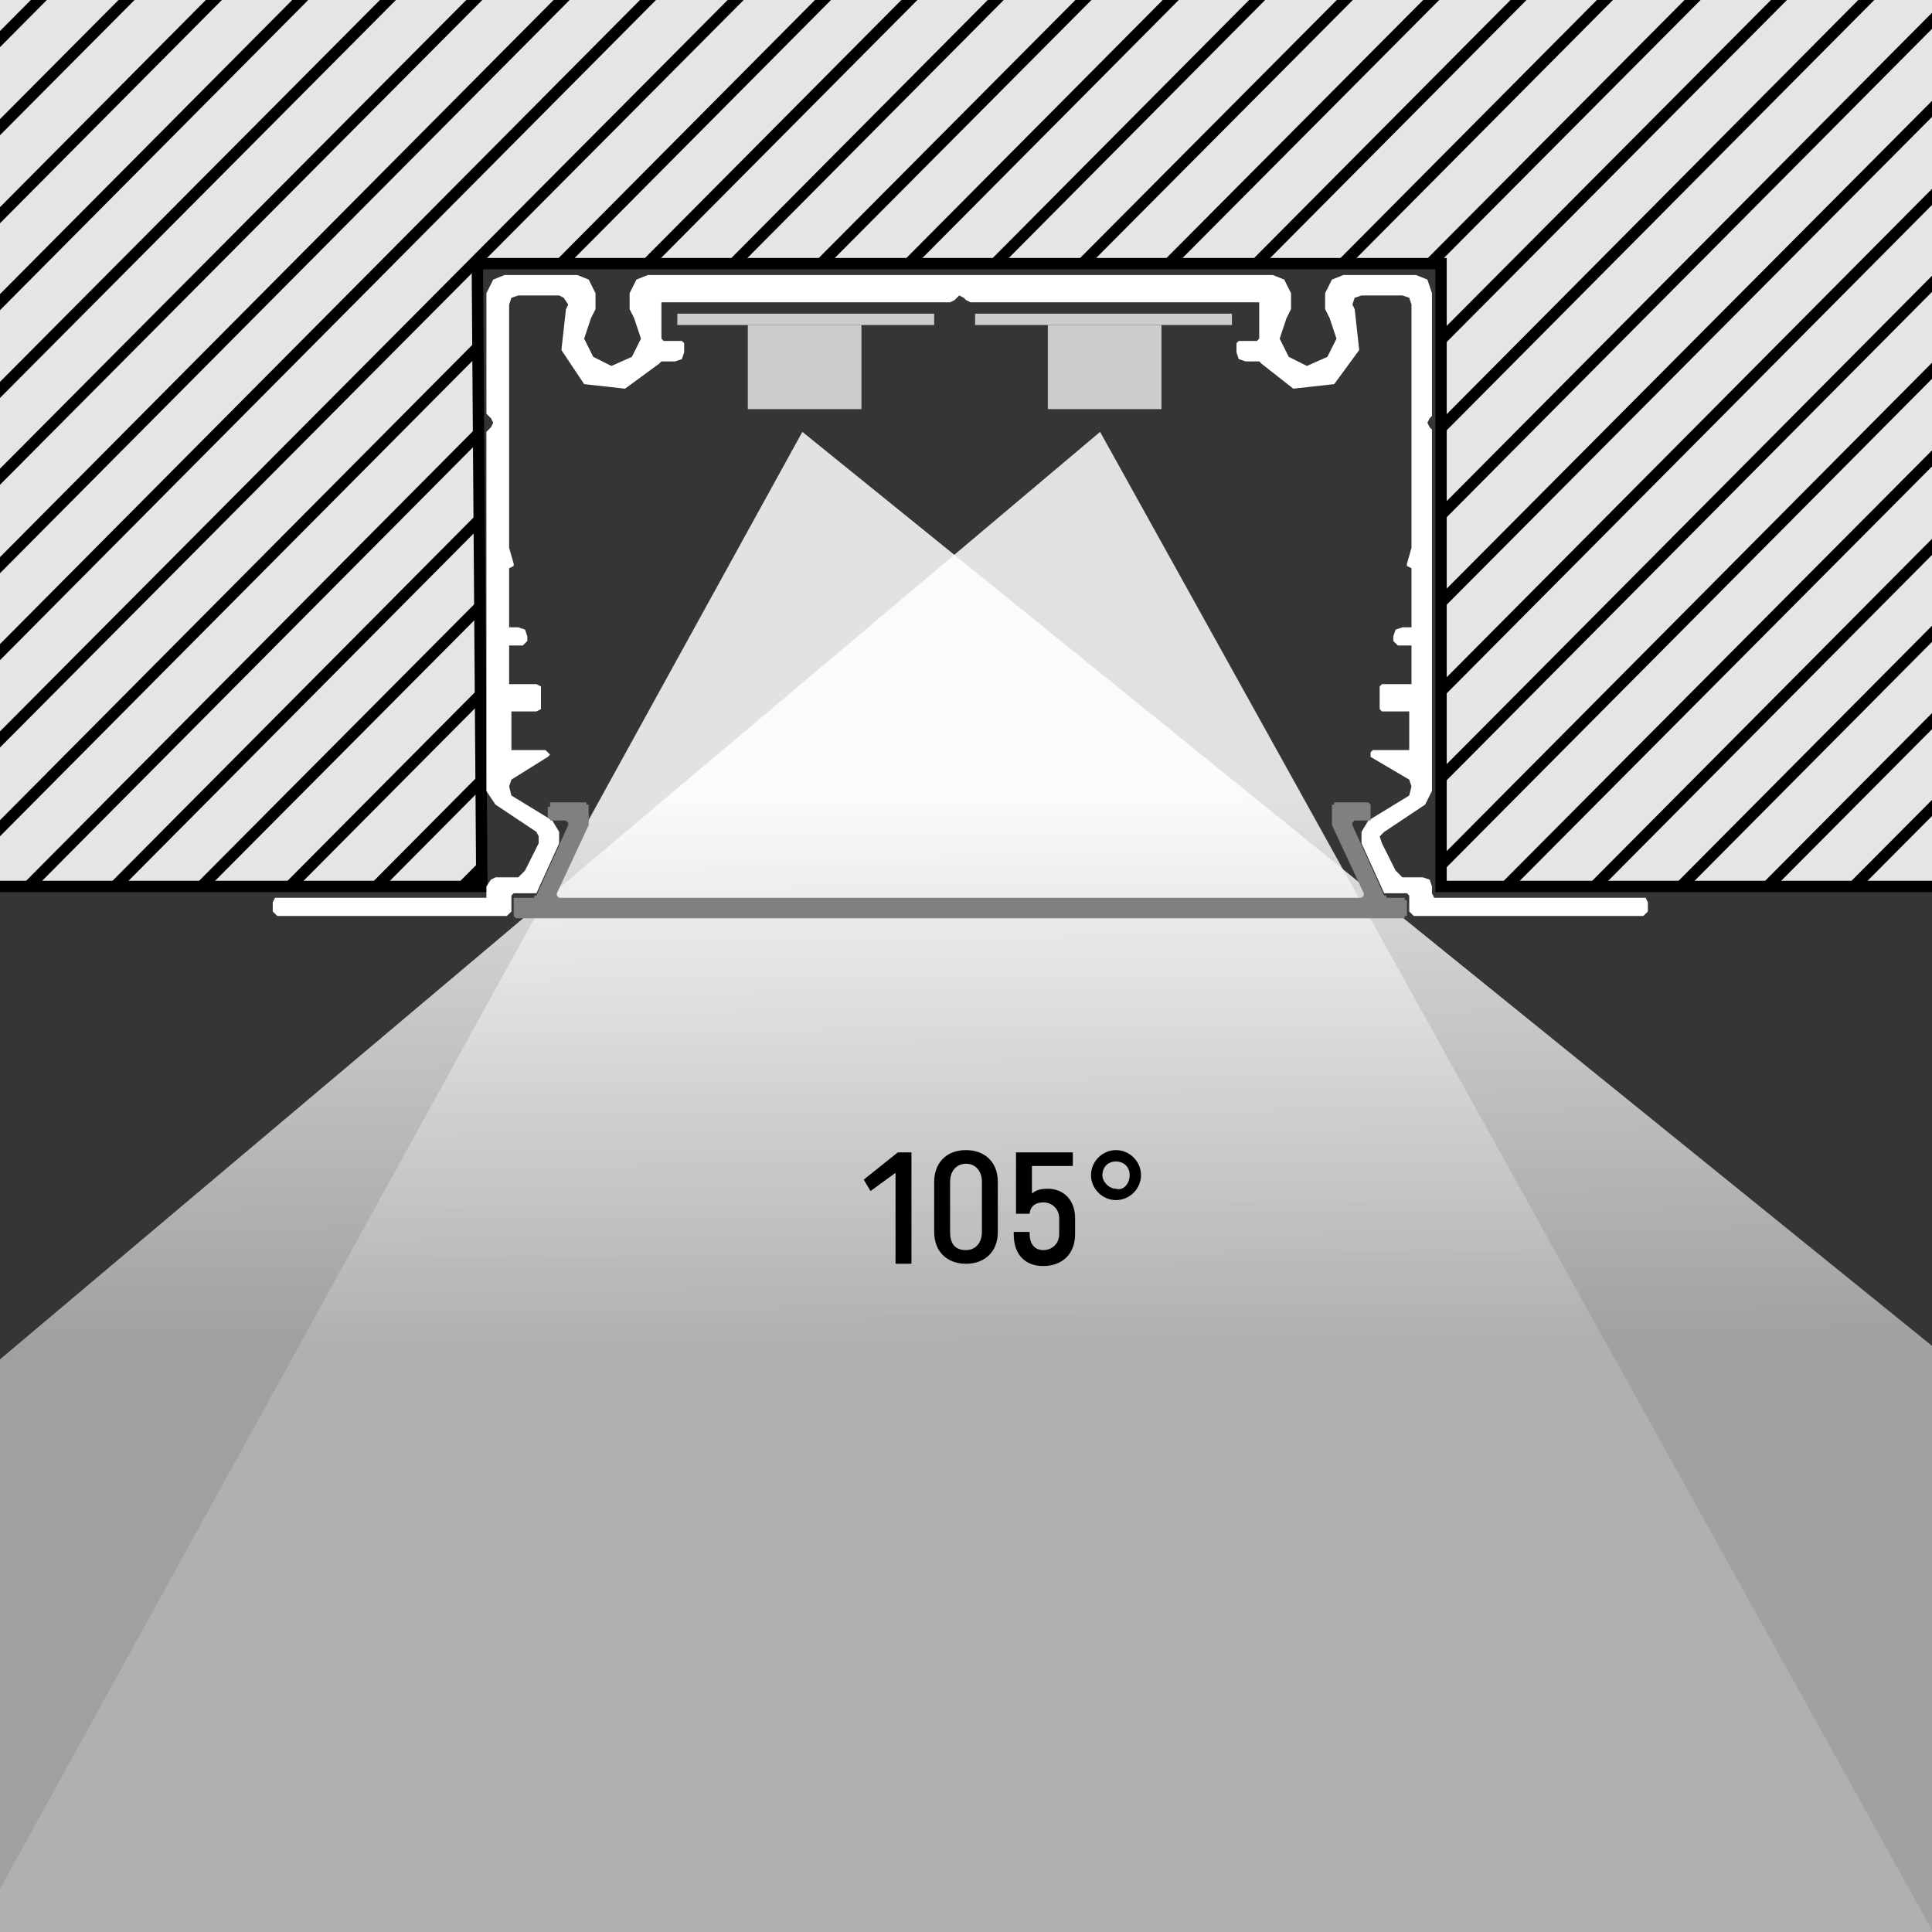 <?xml version="1.0" encoding="utf-8"?>
<!-- Generator: Adobe Illustrator 28.1.0, SVG Export Plug-In . SVG Version: 6.00 Build 0)  -->
<svg version="1.1" xmlns="http://www.w3.org/2000/svg" xmlns:xlink="http://www.w3.org/1999/xlink" x="0px" y="0px"
	 viewBox="0 0 85 85" style="enable-background:new 0 0 85 85;" xml:space="preserve">
<style type="text/css">
	.st0{fill:#353535;}
	.st1{fill:none;stroke:#FFFFFF;stroke-miterlimit:22.926;}
	.st2{fill:#FFFFFF;}
	.st3{fill:none;stroke:#FFFFFF;stroke-width:0.5;stroke-miterlimit:22.926;}
	.st4{fill:#808080;}
	.st5{clip-path:url(#SVGID_00000165923233787020921650000016132146525614119060_);}
	.st6{fill:#E5E5E5;}
	.st7{fill:none;stroke:#000000;stroke-width:0.5;stroke-miterlimit:10;}
	.st8{clip-path:url(#SVGID_00000172408889740582624900000010234361220428942225_);}
	.st9{fill:#CCCCCC;}
	.st10{opacity:0.86;fill:url(#SVGID_00000119076911180242902620000018189794922730131881_);}
	.st11{opacity:0.85;fill:url(#SVGID_00000052789709452178566550000013301145273813177012_);}
</style>
<g id="Ebene_2">
	<rect x="0" class="st0" width="85" height="85"/>
</g>
<g id="Ebene_1">
	<g>
		<g>
			<line class="st1" x1="195.7" y1="48.3" x2="195.7" y2="43.1"/>
			<g>
				<rect x="194.1" y="48" class="st2" width="3.2" height="0.5"/>
			</g>
			<g>
				<polygon class="st2" points="197.1,44.1 195.6,38.7 194.2,44.1 				"/>
			</g>
		</g>
	</g>
	<g>
		<path class="st2" d="M202.9,26.5c0-0.8,0.5-1.3,1.2-1.3h0.1c0.5,0,0.9,0.2,1.1,0.6c0.2-0.4,0.6-0.7,1.1-0.7h0.2
			c0.8,0,1.3,0.6,1.3,1.4c0,0.8-0.5,1.4-1.3,1.4h-0.2v-0.7h0.1c0.5,0,0.8-0.3,0.8-0.7c0-0.4-0.3-0.7-0.8-0.7h-0.2
			c-0.5,0-0.8,0.2-0.8,0.7v0.4h-0.6v-0.4c0-0.4-0.3-0.6-0.7-0.6h-0.1c-0.4,0-0.7,0.2-0.7,0.6c0,0.4,0.3,0.6,0.7,0.6h0.1v0.7h-0.1
			C203.5,27.8,202.9,27.3,202.9,26.5z"/>
		<path class="st2" d="M206.1,21.6h0.4c0.9,0,1.5,0.6,1.5,1.4c0,0.8-0.6,1.4-1.5,1.4h-0.2c-0.4,0-0.8-0.1-1.1-0.3l-2.2-1.2v-0.8
			l1.9,1.1c-0.1-0.1-0.1-0.3-0.1-0.5C204.8,22.1,205.3,21.6,206.1,21.6z M205.3,23c0,0.4,0.3,0.7,0.8,0.7h0.4c0.5,0,0.8-0.3,0.8-0.7
			c0-0.4-0.3-0.7-0.8-0.7h-0.4C205.6,22.3,205.3,22.6,205.3,23z"/>
	</g>
	<g>
		<g>
			<line class="st3" x1="210.2" y1="33.1" x2="210.2" y2="16.2"/>
			<g>
				<polygon class="st2" points="211.2,32.4 210.1,36.5 209,32.4 				"/>
			</g>
			<g>
				<polygon class="st2" points="211.2,17 210.1,12.9 209,17 				"/>
			</g>
		</g>
	</g>
	<g>
		<g>
			<line class="st3" x1="213.4" y1="37" x2="178.4" y2="37"/>
			<g>
				<polygon class="st2" points="212.7,35.9 216.7,37 212.7,38.1 				"/>
			</g>
			<g>
				<polygon class="st2" points="179.2,35.9 175.1,37 179.2,38.1 				"/>
			</g>
		</g>
	</g>
	<g>
		<path class="st2" d="M192.8,31c0.2-0.2,0.4-0.3,0.8-0.3c0.7,0,1.2,0.5,1.2,1.3v0.7c0,0.9-0.6,1.4-1.4,1.4c-0.8,0-1.3-0.5-1.3-1.4
			v-0.1h0.7v0.1c0,0.4,0.2,0.7,0.6,0.7c0.4,0,0.7-0.3,0.7-0.7V32c0-0.4-0.3-0.7-0.7-0.7c-0.6,0-0.6,0.5-0.6,0.5h-0.6v-2.7h2.5v0.6
			h-1.8V31z"/>
		<path class="st2" d="M196.9,29c0.8,0,1.3,0.5,1.3,1.2v0.1c0,0.5-0.2,0.9-0.6,1.1c0.4,0.2,0.7,0.6,0.7,1.1v0.2
			c0,0.8-0.6,1.3-1.4,1.3c-0.8,0-1.4-0.5-1.4-1.3v-0.2h0.7v0.1c0,0.5,0.3,0.8,0.7,0.8c0.4,0,0.7-0.3,0.7-0.8v-0.2
			c0-0.5-0.2-0.8-0.7-0.8h-0.4v-0.6h0.4c0.4,0,0.6-0.3,0.6-0.7v-0.1c0-0.4-0.2-0.7-0.6-0.7c-0.4,0-0.6,0.3-0.6,0.7v0.1h-0.7v-0.1
			C195.6,29.6,196.2,29,196.9,29z"/>
	</g>
	<g>
		<polygon class="st2" points="177.3,74.2 177.2,74 175.4,72.9 175.1,72.2 175.1,56.4 175.1,56.3 175.2,56.2 175.3,56 175.2,55.9 
			175.1,55.8 175.1,55.6 175.1,50.3 175.3,49.8 175.8,49.5 179,49.5 179.5,49.8 179.8,50.3 179.8,51.1 179.6,51.4 179.3,52.3 
			179.7,53.2 180.6,53.5 181.4,53.2 181.8,52.3 181.5,51.4 181.3,51.1 181.3,50.3 181.6,49.8 182.1,49.5 209.6,49.5 210.1,49.8 
			210.4,50.3 210.4,51.1 210.2,51.4 209.9,52.3 210.3,53.2 211.2,53.5 212,53.2 212.4,52.3 212.1,51.4 211.9,51.1 211.9,50.3 
			212.2,49.8 212.7,49.5 215.9,49.5 216.4,49.8 216.7,50.3 216.7,55.6 216.6,55.8 216.5,55.9 216.4,56 216.5,56.2 216.6,56.3 
			216.7,56.4 216.7,72.2 216.3,72.9 214.5,74 214.4,74.2 214.4,74.5 215,75.8 215.3,76 216.3,76 216.5,76.1 216.7,76.4 216.7,76.8 
			216.7,76.9 216.8,77 225.9,77 226,77 226.1,77.1 226.1,77.6 226,77.7 225.9,77.7 215.8,77.7 215.7,77.7 215.6,77.6 215.6,77 
			215.6,76.8 215.5,76.8 214.7,76.8 214.5,76.7 213.5,74.5 213.5,74 213.8,73.6 215.6,72.4 215.7,72.1 215.6,71.8 214,70.7 
			213.9,70.6 213.9,70.5 214.1,70.5 215.5,70.5 215.6,70.4 215.6,70.3 215.6,68.9 215.6,68.8 215.5,68.7 214.5,68.7 214.3,68.7 
			214.3,68.6 214.3,67.7 214.3,67.6 214.5,67.6 215.6,67.6 215.7,67.5 215.7,67.4 215.7,66 215.7,65.9 215.6,65.8 215.1,65.8 
			215,65.8 214.9,65.7 214.9,65.4 215,65.2 215.3,65 215.6,65 215.7,65 215.7,64.9 215.7,62.5 215.7,62.4 215.5,62.3 215.5,62.2 
			215.7,61.6 215.7,61.5 215.7,50.9 215.6,50.6 215.3,50.5 213.5,50.5 213.3,50.6 213.1,50.8 213.2,51.1 213.4,52.9 212.4,54.3 
			210.6,54.6 209.1,53.5 209,53.4 208.4,53.4 208.1,53.3 208,53 208,52.6 208.1,52.5 208.2,52.4 208.9,52.4 209,52.4 209,52.3 
			209,50.9 209,50.8 208.9,50.7 196.3,50.7 196.1,50.6 196,50.6 195.9,50.5 195.7,50.6 195.6,50.6 195.4,50.7 182.8,50.7 
			182.7,50.8 182.7,50.9 182.7,52.3 182.7,52.4 182.8,52.4 183.5,52.4 183.6,52.5 183.7,52.6 183.7,53 183.6,53.3 183.3,53.4 
			182.7,53.4 182.6,53.5 181.2,54.6 179.4,54.3 178.3,52.9 178.5,51.1 178.6,50.8 178.4,50.6 178.2,50.5 176.4,50.5 176.1,50.6 
			176,50.9 176,61.5 176.2,62.2 176.2,62.3 176,62.4 176,62.5 176,64.9 176,65 176.2,65 176.4,65 176.7,65.2 176.8,65.4 176.8,65.7 
			176.7,65.8 176.6,65.8 176.2,65.8 176,65.9 176,66 176,67.4 176,67.5 176.2,67.6 177.3,67.6 177.4,67.6 177.4,67.7 177.4,68.6 
			177.4,68.7 177.3,68.7 176.2,68.7 176.1,68.8 176.1,68.9 176.1,70.3 176.1,70.4 176.2,70.5 177.6,70.5 177.8,70.5 177.8,70.6 
			177.7,70.7 176.1,71.8 176,72.1 176.1,72.4 177.9,73.6 178.2,74 178.2,74.5 177.2,76.7 177,76.8 176.2,76.8 176.1,76.8 176.1,77 
			176.1,77.6 176,77.7 175.9,77.7 165.8,77.7 165.7,77.7 165.6,77.6 165.6,77.1 165.7,77 165.8,77 174.9,77 175,76.9 175.1,76.8 
			175.1,76.4 175.2,76.1 175.4,76 176.4,76 176.7,75.8 177.3,74.5 		"/>
		<polygon class="st4" points="176.2,77.7 176.2,77.1 176.2,77.1 176.2,77 176.3,77 176.3,77 176.3,77 176.3,76.9 176.4,76.9 
			176.4,76.9 177,76.9 177.1,76.9 177.1,76.9 177.1,76.9 177.1,76.9 177.1,76.9 177.1,76.9 177.2,76.9 177.2,76.8 178.6,73.8 
			178.6,73.7 178.6,73.7 178.6,73.7 178.6,73.6 178.6,73.6 178.5,73.6 178.5,73.6 178.5,73.6 177.9,73.6 177.9,73.6 177.9,73.5 
			177.8,73.5 177.8,73.5 177.8,73.5 177.8,73.5 177.8,73.4 177.8,73.4 177.8,72.9 177.8,72.9 177.8,72.9 177.8,72.8 177.8,72.8 
			177.8,72.8 177.9,72.8 177.9,72.8 177.9,72.8 179.3,72.8 179.4,72.8 179.4,72.8 179.4,72.8 179.4,72.8 179.5,72.8 179.5,72.9 
			179.5,72.9 179.5,72.9 179.5,73.7 179.5,73.7 179.5,73.7 179.5,73.7 179.5,73.7 179.5,73.7 179.5,73.8 179.5,73.8 179.5,73.8 
			178.1,76.7 178.1,76.7 178.1,76.8 178.1,76.8 178.1,76.9 178.1,76.9 178.2,76.9 178.2,76.9 178.2,76.9 213.5,76.9 213.5,76.9 
			213.5,76.9 213.6,76.9 213.6,76.9 213.6,76.8 213.6,76.8 213.6,76.7 213.6,76.7 212.2,73.8 212.2,73.8 212.2,73.8 212.2,73.7 
			212.2,73.7 212.2,73.7 212.2,73.7 212.2,73.7 212.2,73.7 212.2,72.9 212.2,72.9 212.2,72.9 212.2,72.8 212.3,72.8 212.3,72.8 
			212.3,72.8 212.3,72.8 212.4,72.8 213.8,72.8 213.8,72.8 213.9,72.8 213.9,72.8 213.9,72.8 213.9,72.8 213.9,72.9 213.9,72.9 
			213.9,72.9 213.9,73.4 213.9,73.4 213.9,73.5 213.9,73.5 213.9,73.5 213.9,73.5 213.9,73.5 213.8,73.6 213.8,73.6 213.3,73.6 
			213.2,73.6 213.2,73.6 213.1,73.6 213.1,73.6 213.1,73.7 213.1,73.7 213.1,73.7 213.1,73.8 214.5,76.8 214.5,76.9 214.6,76.9 
			214.6,76.9 214.6,76.9 214.6,76.9 214.6,76.9 214.7,76.9 214.7,76.9 215.3,76.9 215.3,76.9 215.4,76.9 215.4,77 215.4,77 
			215.4,77 215.5,77 215.5,77.1 215.5,77.1 215.5,77.7 215.5,77.7 215.5,77.8 215.4,77.8 215.4,77.8 215.4,77.8 215.4,77.9 
			215.3,77.9 215.3,77.9 176.4,77.9 176.4,77.9 176.3,77.9 176.3,77.8 176.3,77.8 176.3,77.8 176.2,77.8 176.2,77.7 		"/>
	</g>
	<g>
		<defs>
			<polygon id="SVGID_1_" points="141.6,-22.2 252.5,-22.2 252.5,37.6 217,37.6 217,12.9 174.6,12.9 174.8,37.6 141.6,37.6 			"/>
		</defs>
		<use xlink:href="#SVGID_1_"  style="overflow:visible;fill:#E5E5E5;"/>
		<clipPath id="SVGID_00000011002945795644609990000004457062891763237304_">
			<use xlink:href="#SVGID_1_"  style="overflow:visible;"/>
		</clipPath>
		<g style="clip-path:url(#SVGID_00000011002945795644609990000004457062891763237304_);">
			<g>
				<line class="st6" x1="270.3" y1="44.7" x2="348.8" y2="-34.2"/>
				<line class="st7" x1="270.3" y1="44.7" x2="348.8" y2="-34.2"/>
			</g>
			<g>
				<line class="st6" x1="266.5" y1="44.7" x2="345" y2="-34.2"/>
				<line class="st7" x1="266.5" y1="44.7" x2="345" y2="-34.2"/>
			</g>
			<g>
				<line class="st6" x1="262.7" y1="44.7" x2="341.1" y2="-34.2"/>
				<line class="st7" x1="262.7" y1="44.7" x2="341.1" y2="-34.2"/>
			</g>
			<g>
				<line class="st6" x1="258.9" y1="44.7" x2="337.3" y2="-34.2"/>
				<line class="st7" x1="258.9" y1="44.7" x2="337.3" y2="-34.2"/>
			</g>
			<g>
				<line class="st6" x1="255" y1="44.7" x2="333.5" y2="-34.2"/>
				<line class="st7" x1="255" y1="44.7" x2="333.5" y2="-34.2"/>
			</g>
			<g>
				<line class="st6" x1="251.2" y1="44.7" x2="329.7" y2="-34.2"/>
				<line class="st7" x1="251.2" y1="44.7" x2="329.7" y2="-34.2"/>
			</g>
			<g>
				<line class="st6" x1="247.4" y1="44.7" x2="325.8" y2="-34.2"/>
				<line class="st7" x1="247.4" y1="44.7" x2="325.8" y2="-34.2"/>
			</g>
			<g>
				<line class="st6" x1="243.6" y1="44.7" x2="322" y2="-34.2"/>
				<line class="st7" x1="243.6" y1="44.7" x2="322" y2="-34.2"/>
			</g>
			<g>
				<line class="st6" x1="239.7" y1="44.7" x2="318.2" y2="-34.2"/>
				<line class="st7" x1="239.7" y1="44.7" x2="318.2" y2="-34.2"/>
			</g>
			<g>
				<line class="st6" x1="235.9" y1="44.7" x2="314.3" y2="-34.2"/>
				<line class="st7" x1="235.9" y1="44.7" x2="314.3" y2="-34.2"/>
			</g>
			<g>
				<line class="st6" x1="232.1" y1="44.7" x2="310.5" y2="-34.2"/>
				<line class="st7" x1="232.1" y1="44.7" x2="310.5" y2="-34.2"/>
			</g>
			<g>
				<line class="st6" x1="228.3" y1="44.7" x2="306.7" y2="-34.2"/>
				<line class="st7" x1="228.3" y1="44.7" x2="306.7" y2="-34.2"/>
			</g>
			<g>
				<line class="st6" x1="224.4" y1="44.7" x2="302.9" y2="-34.2"/>
				<line class="st7" x1="224.4" y1="44.7" x2="302.9" y2="-34.2"/>
			</g>
			<g>
				<line class="st6" x1="220.6" y1="44.7" x2="299" y2="-34.2"/>
				<line class="st7" x1="220.6" y1="44.7" x2="299" y2="-34.2"/>
			</g>
			<g>
				<line class="st6" x1="216.8" y1="44.7" x2="295.2" y2="-34.2"/>
				<line class="st7" x1="216.8" y1="44.7" x2="295.2" y2="-34.2"/>
			</g>
			<g>
				<line class="st6" x1="212.9" y1="44.7" x2="291.4" y2="-34.2"/>
				<line class="st7" x1="212.9" y1="44.7" x2="291.4" y2="-34.2"/>
			</g>
			<g>
				<line class="st6" x1="209.1" y1="44.7" x2="287.6" y2="-34.2"/>
				<line class="st7" x1="209.1" y1="44.7" x2="287.6" y2="-34.2"/>
			</g>
			<g>
				<line class="st6" x1="205.3" y1="44.7" x2="283.7" y2="-34.2"/>
				<line class="st7" x1="205.3" y1="44.7" x2="283.7" y2="-34.2"/>
			</g>
			<g>
				<line class="st6" x1="201.5" y1="44.7" x2="279.9" y2="-34.2"/>
				<line class="st7" x1="201.5" y1="44.7" x2="279.9" y2="-34.2"/>
			</g>
			<g>
				<line class="st6" x1="197.6" y1="44.7" x2="276.1" y2="-34.2"/>
				<line class="st7" x1="197.6" y1="44.7" x2="276.1" y2="-34.2"/>
			</g>
			<g>
				<line class="st6" x1="193.8" y1="44.7" x2="272.2" y2="-34.2"/>
				<line class="st7" x1="193.8" y1="44.7" x2="272.2" y2="-34.2"/>
			</g>
			<g>
				<line class="st6" x1="190" y1="44.7" x2="268.4" y2="-34.2"/>
				<line class="st7" x1="190" y1="44.7" x2="268.4" y2="-34.2"/>
			</g>
			<g>
				<line class="st6" x1="186.2" y1="44.7" x2="264.6" y2="-34.2"/>
				<line class="st7" x1="186.2" y1="44.7" x2="264.6" y2="-34.2"/>
			</g>
			<g>
				<line class="st6" x1="182.3" y1="44.7" x2="260.8" y2="-34.2"/>
				<line class="st7" x1="182.3" y1="44.7" x2="260.8" y2="-34.2"/>
			</g>
			<g>
				<line class="st6" x1="178.5" y1="44.7" x2="256.9" y2="-34.2"/>
				<line class="st7" x1="178.5" y1="44.7" x2="256.9" y2="-34.2"/>
			</g>
			<g>
				<line class="st6" x1="174.7" y1="44.7" x2="253.1" y2="-34.2"/>
				<line class="st7" x1="174.7" y1="44.7" x2="253.1" y2="-34.2"/>
			</g>
			<g>
				<line class="st6" x1="170.9" y1="44.7" x2="249.3" y2="-34.2"/>
				<line class="st7" x1="170.9" y1="44.7" x2="249.3" y2="-34.2"/>
			</g>
			<g>
				<line class="st6" x1="167" y1="44.7" x2="245.5" y2="-34.2"/>
				<line class="st7" x1="167" y1="44.7" x2="245.5" y2="-34.2"/>
			</g>
			<g>
				<line class="st6" x1="163.2" y1="44.7" x2="241.6" y2="-34.2"/>
				<line class="st7" x1="163.2" y1="44.7" x2="241.6" y2="-34.2"/>
			</g>
			<g>
				<line class="st6" x1="159.4" y1="44.7" x2="237.8" y2="-34.2"/>
				<line class="st7" x1="159.4" y1="44.7" x2="237.8" y2="-34.2"/>
			</g>
			<g>
				<line class="st6" x1="155.5" y1="44.7" x2="234" y2="-34.2"/>
				<line class="st7" x1="155.5" y1="44.7" x2="234" y2="-34.2"/>
			</g>
			<g>
				<line class="st6" x1="151.7" y1="44.7" x2="230.2" y2="-34.2"/>
				<line class="st7" x1="151.7" y1="44.7" x2="230.2" y2="-34.2"/>
			</g>
			<g>
				<line class="st6" x1="147.9" y1="44.7" x2="226.3" y2="-34.2"/>
				<line class="st7" x1="147.9" y1="44.7" x2="226.3" y2="-34.2"/>
			</g>
			<g>
				<line class="st6" x1="144.1" y1="44.7" x2="222.5" y2="-34.2"/>
				<line class="st7" x1="144.1" y1="44.7" x2="222.5" y2="-34.2"/>
			</g>
			<g>
				<line class="st6" x1="140.2" y1="44.7" x2="218.7" y2="-34.2"/>
				<line class="st7" x1="140.2" y1="44.7" x2="218.7" y2="-34.2"/>
			</g>
			<g>
				<line class="st6" x1="136.4" y1="44.7" x2="214.8" y2="-34.2"/>
				<line class="st7" x1="136.4" y1="44.7" x2="214.8" y2="-34.2"/>
			</g>
			<g>
				<line class="st6" x1="132.6" y1="44.7" x2="211" y2="-34.2"/>
				<line class="st7" x1="132.6" y1="44.7" x2="211" y2="-34.2"/>
			</g>
			<g>
				<line class="st6" x1="128.8" y1="44.7" x2="207.2" y2="-34.2"/>
				<line class="st7" x1="128.8" y1="44.7" x2="207.2" y2="-34.2"/>
			</g>
			<g>
				<line class="st6" x1="124.9" y1="44.7" x2="203.4" y2="-34.2"/>
				<line class="st7" x1="124.9" y1="44.7" x2="203.4" y2="-34.2"/>
			</g>
			<g>
				<line class="st6" x1="121.1" y1="44.7" x2="199.5" y2="-34.2"/>
				<line class="st7" x1="121.1" y1="44.7" x2="199.5" y2="-34.2"/>
			</g>
			<g>
				<line class="st6" x1="117.3" y1="44.7" x2="195.7" y2="-34.2"/>
				<line class="st7" x1="117.3" y1="44.7" x2="195.7" y2="-34.2"/>
			</g>
			<g>
				<line class="st6" x1="113.5" y1="44.7" x2="191.9" y2="-34.2"/>
				<line class="st7" x1="113.5" y1="44.7" x2="191.9" y2="-34.2"/>
			</g>
			<g>
				<line class="st6" x1="109.6" y1="44.7" x2="188.1" y2="-34.2"/>
				<line class="st7" x1="109.6" y1="44.7" x2="188.1" y2="-34.2"/>
			</g>
			<g>
				<line class="st6" x1="105.8" y1="44.7" x2="184.2" y2="-34.2"/>
				<line class="st7" x1="105.8" y1="44.7" x2="184.2" y2="-34.2"/>
			</g>
			<g>
				<line class="st6" x1="102" y1="44.7" x2="180.4" y2="-34.2"/>
				<line class="st7" x1="102" y1="44.7" x2="180.4" y2="-34.2"/>
			</g>
			<g>
				<line class="st6" x1="98.1" y1="44.7" x2="176.6" y2="-34.2"/>
				<line class="st7" x1="98.1" y1="44.7" x2="176.6" y2="-34.2"/>
			</g>
			<g>
				<line class="st6" x1="94.3" y1="44.7" x2="172.8" y2="-34.2"/>
				<line class="st7" x1="94.3" y1="44.7" x2="172.8" y2="-34.2"/>
			</g>
			<g>
				<line class="st6" x1="90.5" y1="44.7" x2="168.9" y2="-34.2"/>
				<line class="st7" x1="90.5" y1="44.7" x2="168.9" y2="-34.2"/>
			</g>
			<g>
				<line class="st6" x1="86.7" y1="44.7" x2="165.1" y2="-34.2"/>
				<line class="st7" x1="86.7" y1="44.7" x2="165.1" y2="-34.2"/>
			</g>
			<g>
				<line class="st6" x1="82.8" y1="44.7" x2="161.3" y2="-34.2"/>
				<line class="st7" x1="82.8" y1="44.7" x2="161.3" y2="-34.2"/>
			</g>
			<g>
				<line class="st6" x1="79" y1="44.7" x2="157.4" y2="-34.2"/>
				<line class="st7" x1="79" y1="44.7" x2="157.4" y2="-34.2"/>
			</g>
		</g>
	</g>
	<polyline class="st7" points="256.4,37.7 217,37.7 217,12.7 174.7,12.7 174.8,37.7 145.5,37.7 	"/>
	<g>
		<defs>
			<polygon id="SVGID_00000176737285553816020620000011890086070083588024_" points="-12,-20.9 98.9,-20.9 98.9,38.9 63.4,38.9 
				63.4,11.8 20.9,11.8 21.2,38.9 -12,38.9 			"/>
		</defs>
		<use xlink:href="#SVGID_00000176737285553816020620000011890086070083588024_"  style="overflow:visible;fill:#E5E5E5;"/>
		<clipPath id="SVGID_00000111164157452369063500000014567081875525470604_">
			<use xlink:href="#SVGID_00000176737285553816020620000011890086070083588024_"  style="overflow:visible;"/>
		</clipPath>
		<g style="clip-path:url(#SVGID_00000111164157452369063500000014567081875525470604_);">
			<g>
				<line class="st6" x1="116.7" y1="46" x2="195.2" y2="-32.9"/>
				<line class="st7" x1="116.7" y1="46" x2="195.2" y2="-32.9"/>
			</g>
			<g>
				<line class="st6" x1="112.9" y1="46" x2="191.3" y2="-32.9"/>
				<line class="st7" x1="112.9" y1="46" x2="191.3" y2="-32.9"/>
			</g>
			<g>
				<line class="st6" x1="109.1" y1="46" x2="187.5" y2="-32.9"/>
				<line class="st7" x1="109.1" y1="46" x2="187.5" y2="-32.9"/>
			</g>
			<g>
				<line class="st6" x1="105.3" y1="46" x2="183.7" y2="-32.9"/>
				<line class="st7" x1="105.3" y1="46" x2="183.7" y2="-32.9"/>
			</g>
			<g>
				<line class="st6" x1="101.4" y1="46" x2="179.9" y2="-32.9"/>
				<line class="st7" x1="101.4" y1="46" x2="179.9" y2="-32.9"/>
			</g>
			<g>
				<line class="st6" x1="97.6" y1="46" x2="176" y2="-32.9"/>
				<line class="st7" x1="97.6" y1="46" x2="176" y2="-32.9"/>
			</g>
			<g>
				<line class="st6" x1="93.8" y1="46" x2="172.2" y2="-32.9"/>
				<line class="st7" x1="93.8" y1="46" x2="172.2" y2="-32.9"/>
			</g>
			<g>
				<line class="st6" x1="89.9" y1="46" x2="168.4" y2="-32.9"/>
				<line class="st7" x1="89.9" y1="46" x2="168.4" y2="-32.9"/>
			</g>
			<g>
				<line class="st6" x1="86.1" y1="46" x2="164.6" y2="-32.9"/>
				<line class="st7" x1="86.1" y1="46" x2="164.6" y2="-32.9"/>
			</g>
			<g>
				<line class="st6" x1="82.3" y1="46" x2="160.7" y2="-32.9"/>
				<line class="st7" x1="82.3" y1="46" x2="160.7" y2="-32.9"/>
			</g>
			<g>
				<line class="st6" x1="78.5" y1="46" x2="156.9" y2="-32.9"/>
				<line class="st7" x1="78.5" y1="46" x2="156.9" y2="-32.9"/>
			</g>
			<g>
				<line class="st6" x1="74.6" y1="46" x2="153.1" y2="-32.9"/>
				<line class="st7" x1="74.6" y1="46" x2="153.1" y2="-32.9"/>
			</g>
			<g>
				<line class="st6" x1="70.8" y1="46" x2="149.3" y2="-32.9"/>
				<line class="st7" x1="70.8" y1="46" x2="149.3" y2="-32.9"/>
			</g>
			<g>
				<line class="st6" x1="67" y1="46" x2="145.4" y2="-32.9"/>
				<line class="st7" x1="67" y1="46" x2="145.4" y2="-32.9"/>
			</g>
			<g>
				<line class="st6" x1="63.2" y1="46" x2="141.6" y2="-32.9"/>
				<line class="st7" x1="63.2" y1="46" x2="141.6" y2="-32.9"/>
			</g>
			<g>
				<line class="st6" x1="59.3" y1="46" x2="137.8" y2="-32.9"/>
				<line class="st7" x1="59.3" y1="46" x2="137.8" y2="-32.9"/>
			</g>
			<g>
				<line class="st6" x1="55.5" y1="46" x2="133.9" y2="-32.9"/>
				<line class="st7" x1="55.5" y1="46" x2="133.9" y2="-32.9"/>
			</g>
			<g>
				<line class="st6" x1="51.7" y1="46" x2="130.1" y2="-32.9"/>
				<line class="st7" x1="51.7" y1="46" x2="130.1" y2="-32.9"/>
			</g>
			<g>
				<line class="st6" x1="47.9" y1="46" x2="126.3" y2="-32.9"/>
				<line class="st7" x1="47.9" y1="46" x2="126.3" y2="-32.9"/>
			</g>
			<g>
				<line class="st6" x1="44" y1="46" x2="122.5" y2="-32.9"/>
				<line class="st7" x1="44" y1="46" x2="122.5" y2="-32.9"/>
			</g>
			<g>
				<line class="st6" x1="40.2" y1="46" x2="118.6" y2="-32.9"/>
				<line class="st7" x1="40.2" y1="46" x2="118.6" y2="-32.9"/>
			</g>
			<g>
				<line class="st6" x1="36.4" y1="46" x2="114.8" y2="-32.9"/>
				<line class="st7" x1="36.4" y1="46" x2="114.8" y2="-32.9"/>
			</g>
			<g>
				<line class="st6" x1="32.5" y1="46" x2="111" y2="-32.9"/>
				<line class="st7" x1="32.5" y1="46" x2="111" y2="-32.9"/>
			</g>
			<g>
				<line class="st6" x1="28.7" y1="46" x2="107.2" y2="-32.9"/>
				<line class="st7" x1="28.7" y1="46" x2="107.2" y2="-32.9"/>
			</g>
			<g>
				<line class="st6" x1="24.9" y1="46" x2="103.3" y2="-32.9"/>
				<line class="st7" x1="24.9" y1="46" x2="103.3" y2="-32.9"/>
			</g>
			<g>
				<line class="st6" x1="21.1" y1="46" x2="99.5" y2="-32.9"/>
				<line class="st7" x1="21.1" y1="46" x2="99.5" y2="-32.9"/>
			</g>
			<g>
				<line class="st6" x1="17.2" y1="46" x2="95.7" y2="-32.9"/>
				<line class="st7" x1="17.2" y1="46" x2="95.7" y2="-32.9"/>
			</g>
			<g>
				<line class="st6" x1="13.4" y1="46" x2="91.9" y2="-32.9"/>
				<line class="st7" x1="13.4" y1="46" x2="91.9" y2="-32.9"/>
			</g>
			<g>
				<line class="st6" x1="9.6" y1="46" x2="88" y2="-32.9"/>
				<line class="st7" x1="9.6" y1="46" x2="88" y2="-32.9"/>
			</g>
			<g>
				<line class="st6" x1="5.8" y1="46" x2="84.2" y2="-32.9"/>
				<line class="st7" x1="5.8" y1="46" x2="84.2" y2="-32.9"/>
			</g>
			<g>
				<line class="st6" x1="1.9" y1="46" x2="80.4" y2="-32.9"/>
				<line class="st7" x1="1.9" y1="46" x2="80.4" y2="-32.9"/>
			</g>
			<g>
				<line class="st6" x1="-1.9" y1="46" x2="76.5" y2="-32.9"/>
				<line class="st7" x1="-1.9" y1="46" x2="76.5" y2="-32.9"/>
			</g>
			<g>
				<line class="st6" x1="-5.7" y1="46" x2="72.7" y2="-32.9"/>
				<line class="st7" x1="-5.7" y1="46" x2="72.7" y2="-32.9"/>
			</g>
			<g>
				<line class="st6" x1="-9.5" y1="46" x2="68.9" y2="-32.9"/>
				<line class="st7" x1="-9.5" y1="46" x2="68.9" y2="-32.9"/>
			</g>
			<g>
				<line class="st6" x1="-13.4" y1="46" x2="65.1" y2="-32.9"/>
				<line class="st7" x1="-13.4" y1="46" x2="65.1" y2="-32.9"/>
			</g>
			<g>
				<line class="st6" x1="-17.2" y1="46" x2="61.2" y2="-32.9"/>
				<line class="st7" x1="-17.2" y1="46" x2="61.2" y2="-32.9"/>
			</g>
			<g>
				<line class="st6" x1="-21" y1="46" x2="57.4" y2="-32.9"/>
				<line class="st7" x1="-21" y1="46" x2="57.4" y2="-32.9"/>
			</g>
			<g>
				<line class="st6" x1="-24.9" y1="46" x2="53.6" y2="-32.9"/>
				<line class="st7" x1="-24.9" y1="46" x2="53.6" y2="-32.9"/>
			</g>
			<g>
				<line class="st6" x1="-28.7" y1="46" x2="49.8" y2="-32.9"/>
				<line class="st7" x1="-28.7" y1="46" x2="49.8" y2="-32.9"/>
			</g>
			<g>
				<line class="st6" x1="-32.5" y1="46" x2="45.9" y2="-32.9"/>
				<line class="st7" x1="-32.5" y1="46" x2="45.9" y2="-32.9"/>
			</g>
			<g>
				<line class="st6" x1="-36.3" y1="46" x2="42.1" y2="-32.9"/>
				<line class="st7" x1="-36.3" y1="46" x2="42.1" y2="-32.9"/>
			</g>
			<g>
				<line class="st6" x1="-40.2" y1="46" x2="38.3" y2="-32.9"/>
				<line class="st7" x1="-40.2" y1="46" x2="38.3" y2="-32.9"/>
			</g>
			<g>
				<line class="st6" x1="-44" y1="46" x2="34.4" y2="-32.9"/>
				<line class="st7" x1="-44" y1="46" x2="34.4" y2="-32.9"/>
			</g>
			<g>
				<line class="st6" x1="-47.8" y1="46" x2="30.6" y2="-32.9"/>
				<line class="st7" x1="-47.8" y1="46" x2="30.6" y2="-32.9"/>
			</g>
			<g>
				<line class="st6" x1="-51.6" y1="46" x2="26.8" y2="-32.9"/>
				<line class="st7" x1="-51.6" y1="46" x2="26.8" y2="-32.9"/>
			</g>
			<g>
				<line class="st6" x1="-55.5" y1="46" x2="23" y2="-32.9"/>
				<line class="st7" x1="-55.5" y1="46" x2="23" y2="-32.9"/>
			</g>
			<g>
				<line class="st6" x1="-59.3" y1="46" x2="19.1" y2="-32.9"/>
				<line class="st7" x1="-59.3" y1="46" x2="19.1" y2="-32.9"/>
			</g>
			<g>
				<line class="st6" x1="-63.1" y1="46" x2="15.3" y2="-32.9"/>
				<line class="st7" x1="-63.1" y1="46" x2="15.3" y2="-32.9"/>
			</g>
			<g>
				<line class="st6" x1="-66.9" y1="46" x2="11.5" y2="-32.9"/>
				<line class="st7" x1="-66.9" y1="46" x2="11.5" y2="-32.9"/>
			</g>
			<g>
				<line class="st6" x1="-70.8" y1="46" x2="7.7" y2="-32.9"/>
				<line class="st7" x1="-70.8" y1="46" x2="7.7" y2="-32.9"/>
			</g>
			<g>
				<line class="st6" x1="-74.6" y1="46" x2="3.8" y2="-32.9"/>
				<line class="st7" x1="-74.6" y1="46" x2="3.8" y2="-32.9"/>
			</g>
		</g>
	</g>
	<polyline class="st7" points="102.7,39 63.4,39 63.4,11.6 21,11.6 21.2,39 -8.1,39 	"/>
	<g>
		<polyline class="st9" points="37.9,14.3 37.9,18 32.9,18 32.9,14.3 		"/>
		<polyline class="st9" points="41.1,13.8 40.8,13.8 30,13.8 29.8,13.8 29.8,14.3 41.1,14.3 41.1,13.8 		"/>
	</g>
	<g>
		<polyline class="st9" points="51.1,14.3 51.1,18 46.1,18 46.1,14.3 		"/>
		<polyline class="st9" points="54.2,13.8 54,13.8 43.2,13.8 42.9,13.8 42.9,14.3 54.2,14.3 54.2,13.8 		"/>
	</g>
	<g>
		<path d="M-310.9-612.7c-1.1,2.4-2.2,4.9-3.4,7.4l-0.9,0.1l-0.1-0.1c1.3-2,2.6-4.5,3.6-6.6h-2.6c-0.8,0-0.9,0.1-1.2,0.9h-0.3
			c0.1-0.7,0.2-1.3,0.2-1.8h4.6L-310.9-612.7z"/>
		<path d="M-305.3-606.9c-0.2,0.5-0.3,1-0.4,1.6h-4.5v-0.3c0.7-0.7,1.3-1.3,1.9-2c0.7-0.9,1.5-1.9,1.5-2.9c0-1-0.5-1.6-1.4-1.6
			c-0.8,0-1.3,0.6-1.6,1.1l-0.3-0.2l0.7-1c0.4-0.4,0.9-0.7,1.6-0.7c1.1,0,2,0.8,2,2c0,1-0.5,1.8-1.6,2.9l-1.7,1.8h2.2
			c0.6,0,0.8,0,1.2-0.8L-305.3-606.9z"/>
		<path d="M-302.6-605.6c0,0.9-0.8,1.4-1.6,1.7l-0.1-0.3c0.6-0.2,0.9-0.6,0.9-1c0-0.4-0.3-0.7-0.8-0.8c-0.1,0-0.1-0.1-0.1-0.3
			c0-0.3,0.3-0.5,0.6-0.5C-303.3-606.9-302.6-606.4-302.6-605.6z"/>
		<path d="M-300.6-609.7c0.5-0.2,1-0.4,1.3-0.4c1.5,0,2.3,1,2.3,2c0,0.7-0.3,1.4-1.1,2c-0.6,0.5-1.5,0.8-2.1,0.9
			c-0.6,0-1.1-0.3-1.2-0.4c-0.2-0.2-0.2-0.3-0.2-0.4c0-0.1,0.1-0.3,0.3-0.4c0.1-0.1,0.2-0.1,0.3,0c0.3,0.2,0.7,0.6,1.5,0.6
			c1,0,1.5-0.9,1.5-1.8c0-1.1-0.6-1.8-2-1.8c-0.5,0-1,0.1-1.2,0.2l0.5-3.7h3.4l0.1,0.1l-0.3,0.8h-2.8L-300.6-609.7z"/>
		<path d="M-291.1-610c0,2.2-1.2,3.8-2.8,4.4c-0.6,0.3-1.4,0.4-1.7,0.4l-0.1-0.4c1.7-0.3,3-1.5,3.4-3.3l-0.8,0.4
			c-0.3,0.1-0.5,0.2-0.7,0.2c-1.3,0-2.1-0.9-2.1-2.2c0-1.2,0.9-2.6,2.4-2.6C-291.9-613-291.1-611.6-291.1-610z M-294.9-610.8
			c0,1.1,0.6,1.9,1.6,1.9c0.4,0,0.8-0.1,1.1-0.3c0-0.3,0-0.6,0-0.8c0-1.1-0.3-2.5-1.5-2.5C-294.5-612.6-294.9-611.5-294.9-610.8z"/>
	</g>
	
		<linearGradient id="SVGID_00000070120021133135280030000006887380758462695304_" gradientUnits="userSpaceOnUse" x1="11.684" y1="219.521" x2="11.332" y2="168.039" gradientTransform="matrix(1 0 0 1 46.175 -143.716)">
		<stop  offset="0.326" style="stop-color:#B3B3B3"/>
		<stop  offset="0.793" style="stop-color:#FFFFFF"/>
	</linearGradient>
	<polygon style="opacity:0.86;fill:url(#SVGID_00000070120021133135280030000006887380758462695304_);" points="117,85.1 35.3,19 
		-1.1,85.1 	"/>
	
		<linearGradient id="SVGID_00000106130173388404003000000016306601594678413747_" gradientUnits="userSpaceOnUse" x1="-18.66" y1="219.556" x2="-19.011" y2="168.311" gradientTransform="matrix(1 0 0 1 46.175 -143.716)">
		<stop  offset="0.326" style="stop-color:#B3B3B3"/>
		<stop  offset="0.793" style="stop-color:#FFFFFF"/>
	</linearGradient>
	<polygon style="opacity:0.85;fill:url(#SVGID_00000106130173388404003000000016306601594678413747_);" points="85.1,85.1 48.4,19 
		-30,85.1 	"/>
	<g>
		<path d="M40.1,50.7v4.9h-0.7v-4l-1.1,0.8L38,51.9l1.5-1.2H40.1z"/>
		<path d="M42.5,50.6c0.8,0,1.4,0.5,1.4,1.4v2.2c0,0.9-0.6,1.4-1.4,1.4c-0.8,0-1.4-0.5-1.4-1.4v-2.2C41.1,51.2,41.6,50.6,42.5,50.6z
			 M42.5,55c0.4,0,0.7-0.3,0.7-0.8v-2.2c0-0.5-0.3-0.8-0.7-0.8c-0.4,0-0.7,0.3-0.7,0.8v2.2C41.8,54.7,42,55,42.5,55z"/>
		<path d="M45.3,52.6c0.2-0.2,0.4-0.3,0.8-0.3c0.7,0,1.2,0.5,1.2,1.3v0.7c0,0.9-0.6,1.4-1.4,1.4c-0.8,0-1.3-0.5-1.3-1.4v-0.1h0.7
			v0.1c0,0.4,0.2,0.7,0.6,0.7c0.4,0,0.7-0.3,0.7-0.7v-0.7c0-0.4-0.3-0.7-0.7-0.7c-0.6,0-0.6,0.5-0.6,0.5h-0.6v-2.7h2.5v0.6h-1.8
			V52.6z"/>
		<path d="M50.2,51.7c0,0.6-0.5,1.1-1.1,1.1c-0.6,0-1.1-0.5-1.1-1.1c0-0.6,0.5-1.1,1.1-1.1C49.7,50.6,50.2,51.1,50.2,51.7z
			 M49.7,51.7c0-0.4-0.3-0.6-0.6-0.6c-0.4,0-0.6,0.3-0.6,0.6s0.3,0.6,0.6,0.6C49.4,52.4,49.7,52.1,49.7,51.7z"/>
	</g>
	<g>
		<polygon class="st2" points="23.7,36.8 23.6,36.6 21.8,35.4 21.4,34.8 21.4,19 21.5,18.9 21.6,18.8 21.7,18.6 21.6,18.4 
			21.5,18.3 21.4,18.2 21.4,12.9 21.7,12.3 22.2,12.1 25.4,12.1 25.9,12.3 26.2,12.9 26.2,13.6 26,14 25.7,14.9 26.1,15.7 
			26.9,16.1 27.8,15.7 28.2,14.9 27.9,14 27.7,13.6 27.7,12.9 28,12.3 28.5,12.1 56,12.1 56.5,12.3 56.8,12.9 56.8,13.6 56.6,14 
			56.3,14.9 56.7,15.7 57.5,16.1 58.4,15.7 58.8,14.9 58.5,14 58.3,13.6 58.3,12.9 58.6,12.3 59.1,12.1 62.3,12.1 62.8,12.3 
			63,12.9 63,18.2 63,18.3 62.9,18.4 62.8,18.6 62.9,18.8 63,18.9 63,19 63,34.8 62.7,35.4 60.9,36.6 60.7,36.8 60.8,37.1 
			61.4,38.3 61.7,38.6 62.6,38.6 62.9,38.7 63,39 63,39.3 63.1,39.5 63.2,39.5 72.3,39.5 72.4,39.5 72.5,39.7 72.5,40.1 72.4,40.2 
			72.3,40.3 62.2,40.3 62.1,40.2 62,40.1 62,39.5 62,39.4 61.9,39.3 61.1,39.3 60.9,39.3 59.9,37.1 59.9,36.6 60.2,36.1 62,35 
			62.1,34.6 62,34.3 60.3,33.3 60.3,33.2 60.3,33.1 60.4,33 61.9,33 62,33 62,32.8 62,31.4 62,31.3 61.9,31.3 60.8,31.3 60.7,31.2 
			60.7,31.1 60.7,30.3 60.7,30.2 60.8,30.1 61.9,30.1 62.1,30.1 62.1,29.9 62.1,28.5 62.1,28.4 61.9,28.4 61.5,28.4 61.4,28.3 
			61.3,28.2 61.3,28 61.4,27.7 61.7,27.6 61.9,27.6 62.1,27.6 62.1,27.4 62.1,25 62.1,25 61.9,24.9 61.9,24.8 62.1,24.1 62.1,24.1 
			62.1,13.4 62,13.1 61.7,13 59.9,13 59.6,13.1 59.5,13.4 59.6,13.6 59.8,15.4 58.7,16.9 56.9,17.1 55.5,16 55.4,15.9 54.8,15.9 
			54.5,15.8 54.4,15.5 54.4,15.1 54.5,15 54.6,15 55.3,15 55.4,14.9 55.4,14.8 55.4,13.4 55.4,13.3 55.3,13.3 42.7,13.3 42.5,13.2 
			42.4,13.1 42.2,13 42.1,13.1 42,13.2 41.8,13.3 29.2,13.3 29.1,13.3 29.1,13.4 29.1,14.8 29.1,14.9 29.2,15 29.9,15 30,15 
			30.1,15.1 30.1,15.5 30,15.8 29.7,15.9 29.1,15.9 29,16 27.5,17.1 25.7,16.9 24.7,15.4 24.9,13.6 25,13.4 24.8,13.1 24.6,13 
			22.8,13 22.5,13.1 22.4,13.4 22.4,24.1 22.6,24.8 22.6,24.9 22.4,25 22.4,25 22.4,27.4 22.4,27.6 22.5,27.6 22.8,27.6 23.1,27.7 
			23.2,28 23.2,28.2 23.1,28.3 23,28.4 22.5,28.4 22.4,28.4 22.4,28.5 22.4,29.9 22.4,30.1 22.5,30.1 23.6,30.1 23.8,30.2 
			23.8,30.3 23.8,31.1 23.8,31.2 23.6,31.3 22.6,31.3 22.5,31.3 22.5,31.4 22.5,32.8 22.5,33 22.6,33 24,33 24.1,33.1 24.2,33.2 
			24.1,33.3 22.5,34.3 22.4,34.6 22.5,35 24.3,36.1 24.6,36.6 24.6,37.1 23.6,39.3 23.4,39.3 22.6,39.3 22.5,39.4 22.5,39.5 
			22.5,40.1 22.4,40.2 22.3,40.3 12.2,40.3 12.1,40.2 12,40.1 12,39.7 12.1,39.5 12.2,39.5 21.3,39.5 21.4,39.5 21.4,39.3 21.4,39 
			21.6,38.7 21.8,38.6 22.8,38.6 23.1,38.3 23.7,37.1 		"/>
		<polygon class="st4" points="22.6,40.3 22.6,39.6 22.6,39.6 22.6,39.6 22.6,39.5 22.7,39.5 22.7,39.5 22.7,39.5 22.7,39.5 
			22.8,39.5 23.4,39.5 23.4,39.5 23.5,39.5 23.5,39.5 23.5,39.5 23.5,39.4 23.5,39.4 23.5,39.4 23.6,39.4 25,36.3 25,36.3 25,36.3 
			25,36.2 25,36.2 25,36.2 24.9,36.1 24.9,36.1 24.8,36.1 24.3,36.1 24.3,36.1 24.2,36.1 24.2,36.1 24.2,36.1 24.2,36 24.2,36 
			24.2,36 24.1,36 24.1,35.5 24.2,35.5 24.2,35.4 24.2,35.4 24.2,35.4 24.2,35.4 24.2,35.3 24.3,35.3 24.3,35.3 25.7,35.3 
			25.7,35.3 25.8,35.3 25.8,35.4 25.8,35.4 25.8,35.4 25.9,35.4 25.9,35.5 25.9,35.5 25.9,36.3 25.9,36.3 25.9,36.3 25.9,36.3 
			25.9,36.3 25.9,36.3 25.9,36.3 25.9,36.3 25.9,36.3 24.5,39.3 24.5,39.3 24.5,39.3 24.5,39.4 24.5,39.4 24.5,39.4 24.6,39.5 
			24.6,39.5 24.6,39.5 59.9,39.5 59.9,39.5 59.9,39.5 60,39.4 60,39.4 60,39.4 60,39.3 60,39.3 60,39.3 58.6,36.3 58.6,36.3 
			58.6,36.3 58.6,36.3 58.6,36.3 58.6,36.3 58.6,36.3 58.6,36.3 58.6,36.3 58.6,35.5 58.6,35.5 58.6,35.4 58.6,35.4 58.7,35.4 
			58.7,35.4 58.7,35.3 58.7,35.3 58.8,35.3 60.2,35.3 60.2,35.3 60.2,35.3 60.3,35.4 60.3,35.4 60.3,35.4 60.3,35.4 60.3,35.5 
			60.3,35.5 60.3,36 60.3,36 60.3,36 60.3,36 60.3,36.1 60.3,36.1 60.2,36.1 60.2,36.1 60.2,36.1 59.6,36.1 59.6,36.1 59.6,36.1 
			59.5,36.2 59.5,36.2 59.5,36.2 59.5,36.3 59.5,36.3 59.5,36.3 60.9,39.4 60.9,39.4 60.9,39.4 61,39.4 61,39.5 61,39.5 61,39.5 
			61,39.5 61.1,39.5 61.7,39.5 61.7,39.5 61.8,39.5 61.8,39.5 61.8,39.5 61.8,39.5 61.8,39.6 61.9,39.6 61.9,39.6 61.9,40.3 
			61.9,40.3 61.8,40.3 61.8,40.3 61.8,40.4 61.8,40.4 61.8,40.4 61.7,40.4 61.7,40.4 22.8,40.4 22.7,40.4 22.7,40.4 22.7,40.4 
			22.7,40.4 22.6,40.3 22.6,40.3 22.6,40.3 		"/>
	</g>
</g>
</svg>
